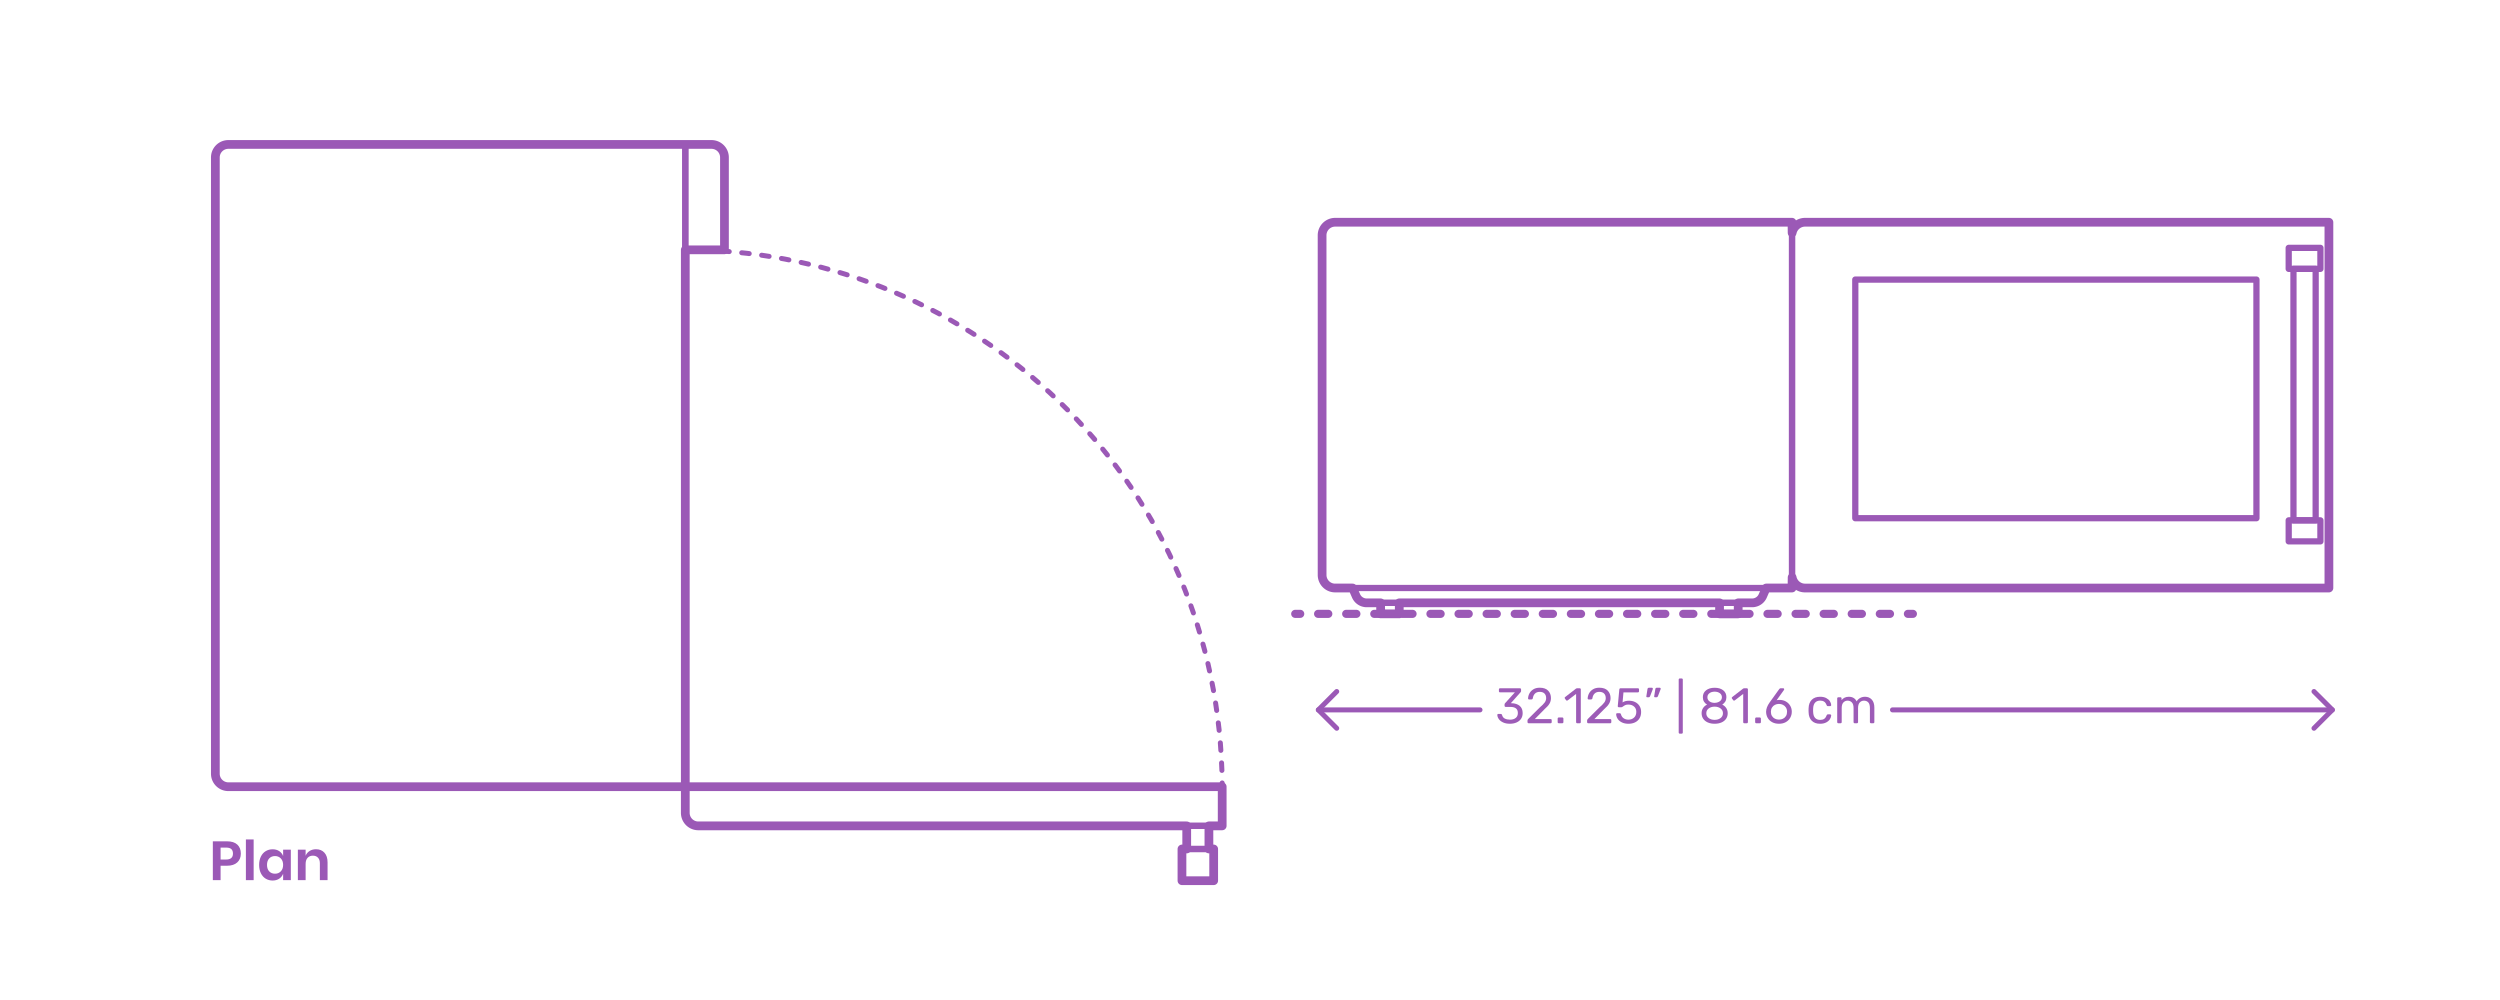 <?xml version="1.0" encoding="utf-8"?>
<!-- Generator: Adobe Illustrator 24.0.1, SVG Export Plug-In . SVG Version: 6.00 Build 0)  -->
<!DOCTYPE svg PUBLIC "-//W3C//DTD SVG 1.1//EN" "http://www.w3.org/Graphics/SVG/1.1/DTD/svg11.dtd">
<svg version="1.1" xmlns:x="http://ns.adobe.com/Extensibility/1.0/" xmlns:i="http://ns.adobe.com/AdobeIllustrator/10.0/" xmlns:graph="http://ns.adobe.com/Graphs/1.0/"
	 xmlns="http://www.w3.org/2000/svg" xmlns:xlink="http://www.w3.org/1999/xlink" x="0px" y="0px" viewBox="0 0 1000 400"
	 enable-background="new 0 0 1000 400" xml:space="preserve">
<g id="FILL-BACKGROUND">
	<rect x="0" fill="#FFFFFF" width="1000" height="400"/>
</g>
<g id="N-DIMENSIONS">
	<g>
		<g id="POLYLINE_509_">
			
				<polyline fill="none" stroke="#9B59B6" stroke-width="2" stroke-linecap="round" stroke-linejoin="round" stroke-miterlimit="10" points="
				925.593,276.608 932.941,283.956 925.593,291.302 			"/>
		</g>
		<g id="POLYLINE_137_">
			
				<polyline fill="none" stroke="#9B59B6" stroke-width="2" stroke-linecap="round" stroke-linejoin="round" stroke-miterlimit="10" points="
				534.683,276.608 527.335,283.956 534.683,291.302 			"/>
		</g>
		<g id="MTEXT_7_" opacity="0.98">
			<g>
				<g>
					<g>
						<path fill="#9B59B6" d="M601.283,288.994c-0.76-0.34-1.337-0.783-1.73-1.33c-0.394-0.546-0.604-1.113-0.63-1.7
							c0-0.12,0.04-0.217,0.12-0.29s0.18-0.11,0.3-0.11h0.9c0.146,0,0.267,0.03,0.36,0.09s0.167,0.177,0.22,0.35
							c0.173,0.68,0.55,1.16,1.13,1.44c0.58,0.28,1.263,0.42,2.05,0.42c0.96,0,1.723-0.23,2.29-0.69
							c0.566-0.46,0.85-1.117,0.85-1.97c0-1.626-0.994-2.44-2.98-2.44h-1.88c-0.134,0-0.244-0.043-0.33-0.13
							c-0.087-0.086-0.13-0.197-0.13-0.33v-0.52c0-0.2,0.073-0.373,0.22-0.52l3.9-4.32h-5.92c-0.133,0-0.243-0.04-0.33-0.12
							s-0.13-0.187-0.13-0.32v-0.72c0-0.146,0.043-0.263,0.13-0.35c0.087-0.086,0.197-0.13,0.33-0.13h7.92
							c0.146,0,0.263,0.043,0.35,0.13c0.086,0.087,0.13,0.204,0.13,0.35v0.66c0,0.147-0.067,0.3-0.2,0.46l-3.9,4.38h0.32
							c1.36,0.04,2.437,0.394,3.23,1.06c0.793,0.667,1.19,1.64,1.19,2.92c0,0.88-0.217,1.637-0.65,2.27
							c-0.434,0.633-1.037,1.12-1.81,1.46c-0.773,0.34-1.647,0.51-2.62,0.51C602.942,289.504,602.042,289.333,601.283,288.994z"/>
						<path fill="#9B59B6" d="M611.132,289.174c-0.087-0.087-0.13-0.197-0.13-0.33v-0.6c0-0.307,0.167-0.6,0.5-0.88l4.36-4.34
							c0.987-0.84,1.667-1.527,2.04-2.06c0.373-0.533,0.56-1.1,0.56-1.7c0-0.787-0.22-1.403-0.66-1.85
							c-0.44-0.446-1.08-0.67-1.92-0.67c-0.8,0-1.433,0.233-1.9,0.7s-0.753,1.093-0.86,1.88c-0.027,0.147-0.094,0.26-0.2,0.34
							c-0.107,0.08-0.213,0.12-0.32,0.12h-0.96c-0.12,0-0.22-0.04-0.3-0.12c-0.08-0.08-0.12-0.173-0.12-0.28
							c0.026-0.707,0.216-1.39,0.57-2.05c0.353-0.66,0.876-1.2,1.57-1.62s1.533-0.63,2.52-0.63c1.493,0,2.617,0.39,3.37,1.17
							c0.753,0.78,1.13,1.77,1.13,2.97c0,0.84-0.203,1.597-0.61,2.27c-0.407,0.673-1.043,1.383-1.91,2.13l-3.94,4h6.3
							c0.146,0,0.26,0.04,0.34,0.12s0.12,0.193,0.12,0.34v0.76c0,0.133-0.043,0.243-0.13,0.33c-0.086,0.087-0.197,0.13-0.33,0.13
							h-8.76C611.329,289.304,611.219,289.261,611.132,289.174z"/>
						<path fill="#9B59B6" d="M623.192,289.174c-0.087-0.087-0.13-0.197-0.13-0.33v-1.38c0-0.133,0.043-0.247,0.13-0.34
							c0.086-0.093,0.196-0.14,0.33-0.14h1.38c0.133,0,0.243,0.047,0.33,0.14c0.087,0.094,0.13,0.207,0.13,0.34v1.38
							c0,0.133-0.043,0.243-0.13,0.33c-0.086,0.087-0.197,0.13-0.33,0.13h-1.38C623.389,289.304,623.279,289.261,623.192,289.174z"
							/>
						<path fill="#9B59B6" d="M630.562,289.174c-0.08-0.087-0.12-0.197-0.12-0.33v-11.28l-3.359,2.58
							c-0.094,0.08-0.194,0.12-0.3,0.12c-0.12,0-0.233-0.066-0.34-0.2l-0.48-0.62c-0.067-0.093-0.1-0.187-0.1-0.28
							c0-0.146,0.066-0.267,0.2-0.36l4.339-3.36c0.146-0.093,0.32-0.14,0.52-0.14h0.94c0.133,0,0.243,0.043,0.33,0.13
							c0.086,0.087,0.13,0.197,0.13,0.33v13.08c0,0.133-0.043,0.243-0.13,0.33c-0.087,0.087-0.197,0.13-0.33,0.13h-0.98
							C630.749,289.304,630.642,289.261,630.562,289.174z"/>
						<path fill="#9B59B6" d="M634.972,289.174c-0.087-0.087-0.13-0.197-0.13-0.33v-0.6c0-0.307,0.167-0.6,0.5-0.88l4.36-4.34
							c0.987-0.84,1.667-1.527,2.04-2.06c0.373-0.533,0.56-1.1,0.56-1.7c0-0.787-0.22-1.403-0.66-1.85
							c-0.44-0.446-1.08-0.67-1.92-0.67c-0.8,0-1.433,0.233-1.9,0.7s-0.753,1.093-0.86,1.88c-0.027,0.147-0.094,0.26-0.2,0.34
							c-0.107,0.08-0.213,0.12-0.32,0.12h-0.96c-0.12,0-0.22-0.04-0.3-0.12c-0.08-0.08-0.12-0.173-0.12-0.28
							c0.026-0.707,0.216-1.39,0.57-2.05c0.353-0.66,0.876-1.2,1.57-1.62s1.533-0.63,2.52-0.63c1.493,0,2.617,0.39,3.37,1.17
							c0.753,0.78,1.13,1.77,1.13,2.97c0,0.84-0.203,1.597-0.61,2.27c-0.407,0.673-1.043,1.383-1.91,2.13l-3.94,4h6.3
							c0.146,0,0.26,0.04,0.34,0.12s0.12,0.193,0.12,0.34v0.76c0,0.133-0.043,0.243-0.13,0.33c-0.086,0.087-0.197,0.13-0.33,0.13
							h-8.76C635.168,289.304,635.059,289.261,634.972,289.174z"/>
						<path fill="#9B59B6" d="M648.762,288.964c-0.734-0.36-1.293-0.83-1.68-1.41s-0.593-1.203-0.62-1.87v-0.04
							c0-0.106,0.04-0.193,0.12-0.26c0.08-0.066,0.173-0.1,0.28-0.1h0.98c0.28,0,0.46,0.147,0.54,0.44
							c0.2,0.72,0.57,1.257,1.11,1.61c0.54,0.354,1.163,0.53,1.87,0.53c0.907,0,1.66-0.277,2.26-0.83s0.9-1.316,0.9-2.29
							c0-0.893-0.3-1.603-0.9-2.13s-1.354-0.79-2.26-0.79c-0.48,0-0.867,0.06-1.16,0.18c-0.293,0.12-0.594,0.293-0.9,0.52
							c-0.173,0.133-0.316,0.23-0.43,0.29c-0.113,0.06-0.237,0.09-0.37,0.09h-0.96c-0.12,0-0.227-0.043-0.32-0.13
							c-0.094-0.087-0.134-0.19-0.12-0.31l0.62-6.66c0.04-0.333,0.207-0.5,0.5-0.5h6.92c0.146,0,0.26,0.04,0.34,0.12
							s0.12,0.193,0.12,0.34v0.74c0,0.133-0.043,0.24-0.13,0.32c-0.087,0.08-0.197,0.12-0.33,0.12h-5.76l-0.36,4.02
							c0.64-0.453,1.5-0.68,2.58-0.68c0.893,0,1.707,0.177,2.44,0.53c0.733,0.354,1.316,0.87,1.75,1.55
							c0.433,0.68,0.65,1.487,0.65,2.42c0,0.987-0.217,1.837-0.65,2.55c-0.434,0.714-1.033,1.253-1.8,1.62
							c-0.767,0.367-1.644,0.55-2.63,0.55C650.362,289.504,649.495,289.324,648.762,288.964z"/>
						<path fill="#9B59B6" d="M658.592,278.784c-0.06-0.08-0.077-0.18-0.05-0.3l0.44-2.8c0.053-0.386,0.24-0.58,0.56-0.58h1.28
							c0.093,0,0.17,0.034,0.23,0.1c0.06,0.067,0.09,0.147,0.09,0.24c0,0.133-0.02,0.24-0.06,0.32l-1.04,2.7
							c-0.067,0.146-0.14,0.257-0.22,0.33s-0.2,0.11-0.36,0.11h-0.62C658.735,278.904,658.652,278.864,658.592,278.784z
							 M661.732,278.784c-0.06-0.08-0.077-0.18-0.05-0.3l0.44-2.8c0.053-0.386,0.24-0.58,0.56-0.58h1.28
							c0.093,0,0.17,0.034,0.23,0.1c0.06,0.067,0.09,0.147,0.09,0.24c0,0.133-0.02,0.24-0.06,0.32l-1.04,2.7
							c-0.067,0.146-0.14,0.257-0.22,0.33s-0.2,0.11-0.36,0.11h-0.62C661.875,278.904,661.792,278.864,661.732,278.784z"/>
						<path fill="#9B59B6" d="M671.602,293.333c-0.08-0.086-0.12-0.197-0.12-0.33v-21.16c0-0.133,0.04-0.243,0.12-0.33
							c0.08-0.086,0.187-0.13,0.32-0.13h0.74c0.133,0,0.243,0.043,0.33,0.13c0.087,0.087,0.13,0.197,0.13,0.33v21.16
							c0,0.133-0.043,0.243-0.13,0.33c-0.086,0.087-0.197,0.13-0.33,0.13h-0.74C671.788,293.464,671.682,293.42,671.602,293.333z"/>
						<path fill="#9B59B6" d="M683.15,288.994c-0.793-0.34-1.41-0.83-1.85-1.47c-0.44-0.64-0.66-1.387-0.66-2.24
							c0-0.787,0.196-1.477,0.59-2.07c0.393-0.593,0.923-1.05,1.59-1.37c-0.533-0.307-0.947-0.71-1.24-1.21
							c-0.293-0.5-0.44-1.09-0.44-1.77c0-1.16,0.433-2.077,1.3-2.75s2.007-1.01,3.42-1.01s2.55,0.333,3.41,1
							c0.86,0.667,1.29,1.587,1.29,2.76c0,0.667-0.147,1.25-0.44,1.75c-0.293,0.5-0.7,0.91-1.22,1.23
							c0.667,0.32,1.197,0.777,1.59,1.37c0.393,0.593,0.59,1.29,0.59,2.09c0,0.854-0.22,1.597-0.66,2.23s-1.057,1.12-1.85,1.46
							s-1.697,0.51-2.71,0.51S683.943,289.333,683.15,288.994z M688.23,287.224c0.633-0.48,0.95-1.12,0.95-1.92
							s-0.317-1.44-0.95-1.92s-1.423-0.72-2.37-0.72c-0.96,0-1.757,0.24-2.39,0.72c-0.634,0.48-0.95,1.12-0.95,1.92
							s0.316,1.44,0.95,1.92c0.633,0.48,1.43,0.72,2.39,0.72C686.807,287.944,687.597,287.704,688.23,287.224z M687.92,280.504
							c0.56-0.4,0.84-0.933,0.84-1.6c0-0.68-0.277-1.223-0.83-1.63c-0.554-0.407-1.244-0.61-2.07-0.61
							c-0.84,0-1.533,0.204-2.08,0.61s-0.82,0.95-0.82,1.63c0,0.68,0.273,1.223,0.82,1.63s1.24,0.61,2.08,0.61
							C686.673,281.117,687.36,280.904,687.92,280.504z"/>
						<path fill="#9B59B6" d="M697.4,289.174c-0.08-0.087-0.12-0.197-0.12-0.33v-11.28l-3.36,2.58c-0.094,0.08-0.194,0.12-0.3,0.12
							c-0.12,0-0.233-0.066-0.34-0.2l-0.48-0.62c-0.067-0.093-0.1-0.187-0.1-0.28c0-0.146,0.066-0.267,0.2-0.36l4.34-3.36
							c0.146-0.093,0.32-0.14,0.52-0.14h0.94c0.133,0,0.243,0.043,0.33,0.13c0.086,0.087,0.13,0.197,0.13,0.33v13.08
							c0,0.133-0.043,0.243-0.13,0.33c-0.087,0.087-0.197,0.13-0.33,0.13h-0.98C697.587,289.304,697.48,289.261,697.4,289.174z"/>
						<path fill="#9B59B6" d="M702.19,289.174c-0.087-0.087-0.13-0.197-0.13-0.33v-1.38c0-0.133,0.043-0.247,0.13-0.34
							c0.086-0.093,0.196-0.14,0.33-0.14h1.38c0.133,0,0.243,0.047,0.33,0.14c0.087,0.094,0.13,0.207,0.13,0.34v1.38
							c0,0.133-0.043,0.243-0.13,0.33c-0.086,0.087-0.197,0.13-0.33,0.13h-1.38C702.386,289.304,702.276,289.261,702.19,289.174z"/>
						<path fill="#9B59B6" d="M708.83,288.854c-0.78-0.433-1.374-1.017-1.78-1.75c-0.407-0.733-0.61-1.533-0.61-2.4
							c0-1.146,0.46-2.373,1.38-3.68l3.82-5.32c0.013-0.013,0.05-0.06,0.11-0.14c0.06-0.08,0.137-0.143,0.23-0.19
							c0.093-0.046,0.2-0.07,0.32-0.07h0.98c0.12,0,0.217,0.043,0.29,0.13c0.073,0.087,0.11,0.19,0.11,0.31
							c0,0.067-0.034,0.153-0.1,0.26l-2.92,4.08c0.346-0.08,0.733-0.12,1.16-0.12c0.973,0,1.83,0.217,2.57,0.65
							c0.74,0.434,1.313,1.007,1.72,1.72c0.407,0.714,0.61,1.497,0.61,2.35c0,0.854-0.203,1.65-0.61,2.39
							c-0.407,0.74-0.997,1.33-1.77,1.77s-1.687,0.66-2.74,0.66C710.533,289.504,709.61,289.287,708.83,288.854z M713.2,287.484
							c0.493-0.24,0.886-0.597,1.18-1.07c0.293-0.473,0.44-1.043,0.44-1.71c0-0.653-0.15-1.216-0.45-1.69
							c-0.3-0.473-0.697-0.833-1.19-1.08c-0.494-0.247-1.027-0.37-1.6-0.37c-0.574,0-1.107,0.124-1.6,0.37
							c-0.494,0.247-0.887,0.607-1.18,1.08c-0.293,0.474-0.44,1.037-0.44,1.69c0,0.667,0.146,1.237,0.44,1.71
							c0.293,0.474,0.687,0.83,1.18,1.07c0.493,0.24,1.026,0.36,1.6,0.36C712.167,287.844,712.707,287.724,713.2,287.484z"/>
						<path fill="#9B59B6" d="M724.699,288.294c-0.8-0.807-1.22-1.937-1.26-3.39l-0.02-0.8l0.02-0.8
							c0.04-1.453,0.46-2.583,1.26-3.39c0.8-0.807,1.913-1.21,3.34-1.21c0.96,0,1.77,0.17,2.43,0.51
							c0.66,0.34,1.153,0.763,1.48,1.27s0.503,1.013,0.53,1.52c0.013,0.12-0.03,0.227-0.13,0.32c-0.1,0.093-0.21,0.14-0.33,0.14
							h-0.88c-0.133,0-0.233-0.03-0.3-0.09c-0.067-0.06-0.133-0.17-0.2-0.33c-0.24-0.653-0.57-1.117-0.99-1.39s-0.95-0.41-1.59-0.41
							c-0.84,0-1.506,0.26-2,0.78c-0.494,0.52-0.76,1.313-0.8,2.38l-0.02,0.7l0.02,0.7c0.04,1.067,0.307,1.86,0.8,2.38
							c0.493,0.52,1.159,0.78,2,0.78c0.653,0,1.187-0.137,1.6-0.41c0.414-0.273,0.74-0.736,0.98-1.39
							c0.067-0.16,0.133-0.27,0.2-0.33c0.066-0.06,0.167-0.09,0.3-0.09h0.88c0.12,0,0.23,0.047,0.33,0.14
							c0.1,0.093,0.143,0.2,0.13,0.32c-0.027,0.494-0.204,0.994-0.53,1.5c-0.327,0.507-0.82,0.934-1.48,1.28
							c-0.66,0.346-1.47,0.52-2.43,0.52C726.612,289.504,725.5,289.101,724.699,288.294z"/>
						<path fill="#9B59B6" d="M735.009,289.174c-0.087-0.087-0.13-0.197-0.13-0.33v-9.48c0-0.133,0.043-0.243,0.13-0.33
							c0.087-0.086,0.197-0.13,0.33-0.13h0.84c0.133,0,0.24,0.043,0.32,0.13c0.08,0.087,0.12,0.197,0.12,0.33v0.68
							c0.72-0.894,1.693-1.34,2.92-1.34c1.466,0,2.506,0.614,3.12,1.84c0.32-0.56,0.777-1.007,1.37-1.34
							c0.593-0.333,1.257-0.5,1.99-0.5c1.093,0,1.986,0.374,2.68,1.12c0.693,0.747,1.04,1.827,1.04,3.24v5.78
							c0,0.133-0.043,0.243-0.13,0.33c-0.087,0.087-0.197,0.13-0.33,0.13h-0.86c-0.133,0-0.244-0.043-0.33-0.13
							c-0.087-0.087-0.13-0.197-0.13-0.33v-5.6c0-1.066-0.22-1.83-0.66-2.29s-1.02-0.69-1.74-0.69c-0.64,0-1.19,0.237-1.65,0.71
							c-0.46,0.474-0.69,1.23-0.69,2.27v5.6c0,0.133-0.043,0.243-0.13,0.33c-0.087,0.087-0.197,0.13-0.33,0.13h-0.88
							c-0.133,0-0.244-0.043-0.33-0.13c-0.087-0.087-0.13-0.197-0.13-0.33v-5.6c0-1.053-0.23-1.813-0.69-2.28s-1.03-0.7-1.71-0.7
							c-0.64,0-1.19,0.233-1.65,0.7c-0.46,0.467-0.69,1.22-0.69,2.26v5.62c0,0.133-0.043,0.243-0.13,0.33
							c-0.087,0.087-0.197,0.13-0.33,0.13h-0.88C735.206,289.304,735.096,289.261,735.009,289.174z"/>
					</g>
				</g>
			</g>
		</g>
		<g id="POLYLINE_134_">
			
				<line fill="none" stroke="#9B59B6" stroke-width="2" stroke-linecap="round" stroke-linejoin="round" stroke-miterlimit="10" x1="932.941" y1="283.956" x2="757" y2="283.956"/>
		</g>
		<g id="POLYLINE_25_">
			
				<line fill="none" stroke="#9B59B6" stroke-width="2" stroke-linecap="round" stroke-linejoin="round" stroke-miterlimit="10" x1="592" y1="283.956" x2="527.335" y2="283.956"/>
		</g>
	</g>
</g>
<g id="N-TEXT">
	<g id="MTEXT_121_">
		<g>
			<g>
				<path fill="#9B59B6" d="M88.236,346.294v5.764h-3.102v-15.532h5.654c1.833,0,3.215,0.44,4.147,1.32
					c0.931,0.88,1.397,2.076,1.397,3.586c0,1.481-0.48,2.662-1.441,3.542c-0.961,0.88-2.329,1.32-4.103,1.32H88.236z
					 M93.186,341.432c0-0.777-0.213-1.371-0.638-1.782c-0.425-0.41-1.122-0.616-2.09-0.616h-2.222v4.774h2.222
					C92.276,343.808,93.186,343.016,93.186,341.432z"/>
				<path fill="#9B59B6" d="M101.458,335.778v16.28h-3.102v-16.28H101.458z"/>
				<path fill="#9B59B6" d="M111.688,340.442c0.733,0.484,1.254,1.137,1.562,1.958v-2.53h3.08v12.188h-3.08v-2.552
					c-0.308,0.821-0.829,1.478-1.562,1.969c-0.733,0.492-1.613,0.737-2.64,0.737c-1.027,0-1.951-0.249-2.772-0.748
					c-0.822-0.498-1.463-1.221-1.925-2.167c-0.462-0.946-0.693-2.057-0.693-3.333c0-1.276,0.231-2.387,0.693-3.333
					c0.462-0.946,1.104-1.668,1.925-2.167c0.821-0.498,1.745-0.748,2.772-0.748C110.074,339.716,110.954,339.958,111.688,340.442z
					 M107.684,343.368c-0.586,0.631-0.88,1.496-0.88,2.596c0,1.1,0.293,1.962,0.88,2.585s1.364,0.935,2.332,0.935
					c0.938,0,1.712-0.319,2.321-0.957c0.608-0.638,0.913-1.493,0.913-2.563c0-1.085-0.304-1.947-0.913-2.585
					c-0.609-0.638-1.383-0.957-2.321-0.957C109.048,342.422,108.27,342.738,107.684,343.368z"/>
				<path fill="#9B59B6" d="M129.772,341.08c0.836,0.924,1.254,2.222,1.254,3.894v7.084h-3.08v-6.732c0-0.968-0.25-1.72-0.748-2.255
					c-0.499-0.536-1.181-0.803-2.046-0.803c-0.88,0-1.584,0.286-2.112,0.858c-0.528,0.572-0.792,1.394-0.792,2.464v6.468h-3.102
					V339.87h3.102v2.442c0.323-0.821,0.854-1.463,1.595-1.925c0.74-0.462,1.595-0.693,2.563-0.693
					C127.814,339.694,128.936,340.156,129.772,341.08z"/>
			</g>
		</g>
	</g>
</g>
<g id="AG-DIAGRAM">
	<g id="POLYLINE_171_">
		<g>
			<g>
				
					<line fill="none" stroke="#9B59B6" stroke-width="3.25" stroke-linecap="round" stroke-linejoin="round" x1="518.088" y1="245.542" x2="520.088" y2="245.542"/>
				
					<line fill="none" stroke="#9B59B6" stroke-width="3.25" stroke-linecap="round" stroke-linejoin="round" stroke-dasharray="4.085,7.149" x1="527.237" y1="245.542" x2="759.585" y2="245.542"/>
				
					<line fill="none" stroke="#9B59B6" stroke-width="3.25" stroke-linecap="round" stroke-linejoin="round" x1="763.16" y1="245.542" x2="765.16" y2="245.542"/>
			</g>
		</g>
	</g>
</g>
<g id="AG-DETAILS-DIAGRAM">
	<g id="POLYLINE_173_">
		<g>
			<g>
				<path fill="none" stroke="#9B59B6" stroke-width="2" stroke-linecap="round" stroke-linejoin="round" d="M488.875,314.681
					c-0.002-0.5-0.005-1-0.01-1.5"/>
				
					<path fill="none" stroke="#9B59B6" stroke-width="2" stroke-linecap="round" stroke-linejoin="round" stroke-dasharray="3.012,5.019" d="
					M488.761,308.162c-3.773-117.845-99.698-206.287-210.632-208.205"/>
				<path fill="none" stroke="#9B59B6" stroke-width="2" stroke-linecap="round" stroke-linejoin="round" d="M275.618,99.928
					c-0.5-0.003-1-0.004-1.5-0.003"/>
			</g>
		</g>
	</g>
</g>
<g id="AG-DETAILS">
</g>
<g id="AG-FIXTURE">
	<g id="POLYLINE_160_">
		
			<polyline fill="none" stroke="#9B59B6" stroke-width="2.5" stroke-linecap="round" stroke-linejoin="round" stroke-miterlimit="10" points="
			931.572,235.203 722.011,235.203 721.922,235.202 721.832,235.2 721.742,235.196 721.653,235.19 721.563,235.183 721.474,235.175 
			721.385,235.165 721.296,235.153 721.207,235.14 721.119,235.126 721.031,235.109 720.943,235.092 720.855,235.072 
			720.768,235.052 720.681,235.03 720.594,235.006 720.508,234.981 720.423,234.954 720.338,234.926 720.253,234.896 
			720.169,234.865 720.085,234.833 720.002,234.799 719.92,234.763 719.838,234.726 719.757,234.688 719.676,234.649 
			719.597,234.608 719.518,234.565 719.439,234.521 719.362,234.476 719.285,234.43 719.209,234.382 719.134,234.333 
			719.06,234.283 718.986,234.231 718.914,234.179 718.842,234.124 718.772,234.069 718.702,234.013 718.633,233.955 
			718.566,233.896 718.499,233.836 718.433,233.775 718.369,233.712 718.306,233.649 718.243,233.585 718.182,233.519 
			718.122,233.452 718.063,233.385 718.005,233.316 717.949,233.246 717.894,233.176 717.839,233.104 717.787,233.032 
			717.735,232.958 717.685,232.884 717.636,232.809 717.588,232.733 717.542,232.656 717.497,232.579 717.453,232.501 
			717.41,232.421 717.369,232.342 717.33,232.261 717.292,232.18 717.255,232.098 717.219,232.016 717.185,231.933 717.153,231.849 
			717.122,231.765 717.092,231.68 717.064,231.595 717.037,231.51 717.012,231.424 716.988,231.337 716.966,231.25 716.946,231.163 
			716.926,231.075 716.909,230.987 716.893,230.899 716.878,230.811 716.865,230.722 716.853,230.633 716.843,230.544 
			716.835,230.455 716.828,230.365 716.822,230.276 716.818,230.186 716.816,230.096 716.815,230.007 716.815,94.089 
			716.816,93.999 716.818,93.91 716.822,93.82 716.828,93.731 716.835,93.641 716.843,93.552 716.853,93.463 716.865,93.374 
			716.878,93.285 716.893,93.197 716.909,93.108 716.926,93.02 716.946,92.933 716.966,92.846 716.988,92.759 717.012,92.672 
			717.037,92.586 717.064,92.501 717.092,92.415 717.122,92.331 717.153,92.247 717.185,92.163 717.219,92.08 717.255,91.998 
			717.292,91.916 717.33,91.835 717.369,91.754 717.41,91.674 717.453,91.595 717.497,91.517 717.542,91.439 717.588,91.363 
			717.636,91.287 717.685,91.212 717.735,91.137 717.787,91.064 717.839,90.992 717.894,90.92 717.949,90.849 718.005,90.78 
			718.063,90.711 718.122,90.644 718.182,90.577 718.243,90.511 718.306,90.447 718.369,90.383 718.433,90.321 718.499,90.26 
			718.566,90.2 718.633,90.141 718.702,90.083 718.772,90.027 718.842,89.971 718.914,89.917 718.986,89.864 719.06,89.813 
			719.134,89.763 719.209,89.714 719.285,89.666 719.362,89.619 719.439,89.574 719.518,89.531 719.597,89.488 719.676,89.447 
			719.757,89.408 719.838,89.369 719.92,89.333 720.002,89.297 720.085,89.263 720.169,89.231 720.253,89.2 720.338,89.17 
			720.423,89.142 720.508,89.115 720.594,89.09 720.681,89.066 720.768,89.044 720.855,89.023 720.943,89.004 721.031,88.986 
			721.119,88.97 721.207,88.956 721.296,88.943 721.385,88.931 721.474,88.921 721.563,88.912 721.653,88.905 721.742,88.9 
			721.832,88.896 721.922,88.894 722.011,88.893 931.572,88.893 		"/>
	</g>
	<g id="POLYLINE_161_">
		
			<rect x="917.385" y="107.55" fill="none" stroke="#9B59B6" stroke-width="2.5" stroke-linecap="round" stroke-linejoin="round" stroke-miterlimit="10" width="8.879" height="100.592"/>
	</g>
	<g id="POLYLINE_162_">
		
			<rect x="915.482" y="208.142" fill="none" stroke="#9B59B6" stroke-width="2.5" stroke-linecap="round" stroke-linejoin="round" stroke-miterlimit="10" width="12.684" height="8.403"/>
	</g>
	<g id="POLYLINE_163_">
		
			<rect x="915.482" y="99.147" fill="none" stroke="#9B59B6" stroke-width="2.5" stroke-linecap="round" stroke-linejoin="round" stroke-miterlimit="10" width="12.684" height="8.403"/>
	</g>
	<g id="POLYLINE_164_">
		
			<rect x="742.115" y="111.831" fill="none" stroke="#9B59B6" stroke-width="2.5" stroke-linecap="round" stroke-linejoin="round" stroke-miterlimit="10" width="160.463" height="95.456"/>
	</g>
	<g id="POLYLINE_165_">
		
			<line fill="none" stroke="#9B59B6" stroke-width="2.5" stroke-linecap="round" stroke-linejoin="round" stroke-miterlimit="10" x1="931.572" y1="235.203" x2="931.572" y2="88.893"/>
	</g>
	<g id="POLYLINE_166_">
		
			<polyline fill="none" stroke="#9B59B6" stroke-width="2.5" stroke-linecap="round" stroke-linejoin="round" stroke-miterlimit="10" points="
			716.815,235.203 534.033,235.203 533.975,235.202 533.918,235.201 533.859,235.2 533.801,235.198 533.743,235.195 
			533.684,235.191 533.625,235.187 533.566,235.182 533.507,235.176 533.447,235.17 533.388,235.163 533.328,235.155 
			533.268,235.146 533.208,235.137 533.148,235.127 533.087,235.116 533.027,235.104 532.967,235.092 532.906,235.079 
			532.846,235.065 532.785,235.051 532.724,235.035 532.664,235.019 532.603,235.002 532.543,234.984 532.482,234.966 
			532.422,234.947 532.361,234.926 532.301,234.906 532.24,234.884 532.18,234.861 532.12,234.838 532.06,234.814 532.001,234.789 
			531.941,234.763 531.882,234.737 531.823,234.709 531.764,234.681 531.705,234.652 531.646,234.622 531.588,234.592 
			531.53,234.56 531.473,234.528 531.415,234.495 531.358,234.462 531.302,234.427 531.245,234.392 531.19,234.356 531.134,234.319 
			531.079,234.281 531.024,234.243 530.97,234.204 530.916,234.164 530.863,234.124 530.81,234.083 530.758,234.041 
			530.706,233.998 530.655,233.955 530.604,233.911 530.554,233.866 530.504,233.821 530.455,233.775 530.407,233.728 
			530.359,233.681 530.312,233.633 530.265,233.585 530.219,233.535 530.174,233.486 530.129,233.436 530.085,233.385 
			530.042,233.334 529.999,233.282 529.957,233.229 529.916,233.177 529.875,233.123 529.836,233.07 529.797,233.015 
			529.758,232.961 529.721,232.906 529.684,232.85 529.648,232.794 529.613,232.738 529.578,232.681 529.544,232.624 
			529.511,232.567 529.479,232.509 529.448,232.451 529.417,232.393 529.388,232.335 529.359,232.276 529.33,232.217 
			529.303,232.158 529.277,232.099 529.251,232.039 529.226,231.979 529.202,231.919 529.178,231.859 529.156,231.799 
			529.134,231.739 529.113,231.679 529.093,231.618 529.074,231.558 529.055,231.497 529.037,231.436 529.021,231.376 
			529.004,231.315 528.989,231.255 528.974,231.194 528.961,231.134 528.947,231.073 528.935,231.013 528.924,230.952 
			528.913,230.892 528.903,230.832 528.893,230.772 528.885,230.712 528.877,230.652 528.87,230.592 528.864,230.533 
			528.858,230.474 528.853,230.415 528.849,230.356 528.845,230.297 528.842,230.238 528.84,230.18 528.838,230.122 
			528.837,230.064 528.837,230.007 528.837,94.089 528.837,94.032 528.838,93.974 528.84,93.916 528.842,93.857 528.845,93.799 
			528.849,93.74 528.853,93.681 528.858,93.622 528.864,93.563 528.87,93.503 528.877,93.444 528.885,93.384 528.893,93.324 
			528.903,93.264 528.913,93.204 528.924,93.144 528.935,93.083 528.947,93.023 528.961,92.962 528.974,92.902 528.989,92.841 
			529.004,92.781 529.021,92.72 529.037,92.659 529.055,92.599 529.074,92.538 529.093,92.478 529.113,92.417 529.134,92.357 
			529.156,92.297 529.178,92.236 529.202,92.176 529.226,92.117 529.251,92.057 529.277,91.997 529.303,91.938 529.33,91.879 
			529.359,91.82 529.388,91.761 529.417,91.703 529.448,91.644 529.479,91.586 529.511,91.529 529.544,91.472 529.578,91.415 
			529.613,91.358 529.648,91.302 529.684,91.246 529.721,91.19 529.758,91.135 529.797,91.081 529.836,91.026 529.875,90.973 
			529.916,90.919 529.957,90.866 529.999,90.814 530.042,90.762 530.085,90.711 530.129,90.66 530.174,90.61 530.219,90.56 
			530.265,90.511 530.312,90.463 530.359,90.415 530.407,90.368 530.455,90.321 530.504,90.275 530.554,90.23 530.604,90.185 
			530.655,90.141 530.706,90.098 530.758,90.055 530.81,90.013 530.863,89.972 530.916,89.932 530.97,89.892 531.024,89.853 
			531.079,89.814 531.134,89.777 531.19,89.74 531.245,89.704 531.302,89.669 531.358,89.634 531.415,89.601 531.473,89.568 
			531.53,89.535 531.588,89.504 531.646,89.474 531.705,89.444 531.764,89.415 531.823,89.387 531.882,89.359 531.941,89.333 
			532.001,89.307 532.06,89.282 532.12,89.258 532.18,89.235 532.24,89.212 532.301,89.19 532.361,89.169 532.422,89.149 
			532.482,89.13 532.543,89.111 532.603,89.094 532.664,89.077 532.724,89.061 532.785,89.045 532.846,89.031 532.906,89.017 
			532.967,89.004 533.027,88.991 533.087,88.98 533.148,88.969 533.208,88.959 533.268,88.95 533.328,88.941 533.388,88.933 
			533.447,88.926 533.507,88.92 533.566,88.914 533.625,88.909 533.684,88.905 533.743,88.901 533.801,88.898 533.859,88.896 
			533.918,88.894 533.975,88.893 534.033,88.893 716.815,88.893 		"/>
	</g>
	<g id="POLYLINE_167_">
		
			<path fill="none" stroke="#9B59B6" stroke-width="2.5" stroke-linecap="round" stroke-linejoin="round" stroke-miterlimit="10" d="
			M541.049,235.203l1.381,3.161l0.032,0.072l0.034,0.072l0.035,0.072l0.037,0.072c0.019,0.036,0.038,0.071,0.038,0.071
			c0.02,0.036,0.039,0.071,0.039,0.071c0.02,0.035,0.041,0.071,0.041,0.071c0.021,0.035,0.042,0.07,0.042,0.07
			c0.022,0.035,0.044,0.07,0.044,0.07c0.022,0.035,0.045,0.069,0.045,0.069c0.023,0.034,0.047,0.069,0.047,0.069
			c0.024,0.034,0.048,0.068,0.048,0.068c0.024,0.034,0.049,0.067,0.049,0.067c0.025,0.033,0.051,0.067,0.051,0.067
			c0.026,0.033,0.052,0.066,0.052,0.066c0.026,0.033,0.053,0.065,0.053,0.065c0.027,0.032,0.055,0.064,0.055,0.064
			c0.028,0.032,0.056,0.064,0.056,0.064c0.029,0.031,0.057,0.063,0.057,0.063c0.029,0.031,0.059,0.062,0.059,0.062
			c0.03,0.03,0.06,0.061,0.06,0.061c0.03,0.03,0.061,0.06,0.061,0.06c0.031,0.029,0.062,0.059,0.062,0.059
			c0.032,0.029,0.063,0.058,0.063,0.058c0.032,0.028,0.065,0.057,0.065,0.057c0.033,0.028,0.066,0.055,0.066,0.055
			c0.033,0.027,0.067,0.054,0.067,0.054c0.034,0.027,0.068,0.053,0.068,0.053c0.034,0.026,0.069,0.052,0.069,0.052
			c0.035,0.025,0.07,0.05,0.07,0.05c0.035,0.025,0.071,0.049,0.071,0.049c0.036,0.024,0.072,0.048,0.072,0.048
			c0.036,0.023,0.073,0.047,0.073,0.047c0.037,0.023,0.073,0.045,0.073,0.045c0.037,0.022,0.074,0.044,0.074,0.044
			c0.037,0.021,0.075,0.042,0.075,0.042c0.038,0.021,0.076,0.041,0.076,0.041c0.038,0.02,0.076,0.039,0.076,0.039
			c0.038,0.019,0.077,0.038,0.077,0.038c0.039,0.018,0.078,0.037,0.078,0.037c0.039,0.018,0.078,0.035,0.078,0.035
			c0.039,0.017,0.079,0.034,0.079,0.034c0.04,0.016,0.079,0.032,0.079,0.032c0.04,0.015,0.08,0.031,0.08,0.031
			c0.04,0.015,0.08,0.029,0.08,0.029c0.04,0.014,0.08,0.027,0.08,0.027c0.04,0.013,0.081,0.026,0.081,0.026
			c0.04,0.012,0.081,0.024,0.081,0.024c0.041,0.012,0.081,0.023,0.081,0.023c0.041,0.011,0.081,0.021,0.081,0.021
			c0.041,0.01,0.081,0.02,0.081,0.02c0.041,0.009,0.081,0.018,0.081,0.018c0.041,0.009,0.082,0.017,0.082,0.017
			c0.041,0.008,0.081,0.015,0.081,0.015c0.041,0.007,0.081,0.014,0.081,0.014c0.041,0.006,0.081,0.012,0.081,0.012
			c0.041,0.006,0.081,0.011,0.081,0.011c0.041,0.005,0.081,0.009,0.081,0.009c0.041,0.004,0.081,0.008,0.081,0.008
			c0.04,0.003,0.081,0.006,0.081,0.006l0.08,0.005l0.08,0.003l0.08,0.002l0.079,0.001h9.307h144.883l0.079-0.001l0.08-0.002
			l0.08-0.003l0.08-0.005c0.04-0.003,0.081-0.006,0.081-0.006c0.04-0.004,0.081-0.008,0.081-0.008
			c0.041-0.004,0.081-0.009,0.081-0.009c0.041-0.005,0.081-0.011,0.081-0.011c0.041-0.006,0.081-0.012,0.081-0.012
			c0.041-0.007,0.081-0.014,0.081-0.014c0.041-0.007,0.082-0.015,0.082-0.015c0.041-0.008,0.081-0.017,0.081-0.017
			c0.041-0.009,0.081-0.018,0.081-0.018c0.041-0.01,0.081-0.02,0.081-0.02c0.041-0.01,0.081-0.021,0.081-0.021
			c0.041-0.011,0.081-0.023,0.081-0.023c0.04-0.012,0.081-0.024,0.081-0.024c0.04-0.013,0.081-0.026,0.081-0.026
			c0.04-0.014,0.08-0.027,0.08-0.027c0.04-0.014,0.08-0.029,0.08-0.029c0.04-0.015,0.08-0.031,0.08-0.031
			c0.04-0.016,0.079-0.032,0.079-0.032c0.039-0.017,0.079-0.034,0.079-0.034c0.039-0.017,0.078-0.035,0.078-0.035
			c0.039-0.018,0.078-0.037,0.078-0.037c0.039-0.019,0.077-0.038,0.077-0.038c0.038-0.02,0.076-0.039,0.076-0.039
			c0.038-0.02,0.076-0.041,0.076-0.041c0.038-0.021,0.075-0.042,0.075-0.042c0.037-0.022,0.074-0.044,0.074-0.044
			c0.037-0.022,0.073-0.045,0.073-0.045c0.036-0.023,0.073-0.047,0.073-0.047c0.036-0.024,0.072-0.048,0.072-0.048
			c0.036-0.024,0.071-0.049,0.071-0.049c0.035-0.025,0.07-0.05,0.07-0.05c0.035-0.026,0.069-0.052,0.069-0.052
			c0.034-0.026,0.068-0.053,0.068-0.053c0.034-0.027,0.067-0.054,0.067-0.054c0.033-0.028,0.066-0.055,0.066-0.055
			c0.032-0.028,0.065-0.057,0.065-0.057c0.032-0.029,0.063-0.058,0.063-0.058c0.031-0.029,0.062-0.059,0.062-0.059
			c0.031-0.03,0.061-0.06,0.061-0.06c0.03-0.03,0.06-0.061,0.06-0.061c0.029-0.031,0.059-0.062,0.059-0.062
			c0.029-0.031,0.057-0.063,0.057-0.063c0.028-0.032,0.056-0.064,0.056-0.064c0.027-0.032,0.055-0.064,0.055-0.064
			c0.027-0.032,0.053-0.065,0.053-0.065c0.026-0.033,0.052-0.066,0.052-0.066c0.026-0.033,0.051-0.067,0.051-0.067
			c0.025-0.034,0.049-0.067,0.049-0.067c0.024-0.034,0.048-0.068,0.048-0.068c0.023-0.034,0.047-0.069,0.047-0.069
			c0.023-0.035,0.045-0.069,0.045-0.069c0.022-0.035,0.044-0.07,0.044-0.07c0.021-0.035,0.042-0.07,0.042-0.07
			c0.021-0.035,0.041-0.071,0.041-0.071c0.02-0.035,0.039-0.071,0.039-0.071c0.019-0.036,0.038-0.071,0.038-0.071l0.037-0.072
			l0.035-0.072l0.034-0.072l0.032-0.072c0,0,1.381-3.161,1.381-3.161"/>
	</g>
	<g id="POLYLINE_168_">
		
			<rect x="687.825" y="241.139" fill="none" stroke="#9B59B6" stroke-width="2.5" stroke-linecap="round" stroke-linejoin="round" stroke-miterlimit="10" width="7.46" height="4.403"/>
	</g>
	<g id="POLYLINE_169_">
		
			<line fill="none" stroke="#9B59B6" stroke-width="2.5" stroke-linecap="round" stroke-linejoin="round" stroke-miterlimit="10" x1="716.815" y1="88.893" x2="716.815" y2="235.203"/>
	</g>
	<g id="POLYLINE_170_">
		
			<rect x="552.249" y="241.139" fill="none" stroke="#9B59B6" stroke-width="2.5" stroke-linecap="round" stroke-linejoin="round" stroke-miterlimit="10" width="7.46" height="4.403"/>
	</g>
	<g id="POLYLINE_174_">
		
			<polygon fill="none" stroke="#9B59B6" stroke-width="2.5" stroke-linecap="round" stroke-linejoin="round" stroke-miterlimit="10" points="
			289.783,99.925 274.118,99.925 274.118,57.777 284.587,57.777 284.645,57.778 284.703,57.779 284.761,57.78 284.819,57.783 
			284.877,57.786 284.936,57.789 284.995,57.793 285.054,57.798 285.113,57.804 285.173,57.811 285.233,57.818 285.292,57.826 
			285.352,57.834 285.412,57.843 285.473,57.853 285.533,57.864 285.593,57.876 285.654,57.888 285.714,57.901 285.775,57.915 
			285.835,57.93 285.896,57.945 285.956,57.961 286.017,57.978 286.078,57.996 286.138,58.014 286.199,58.034 286.259,58.054 
			286.319,58.075 286.38,58.096 286.44,58.119 286.5,58.142 286.56,58.166 286.62,58.191 286.679,58.217 286.738,58.244 
			286.798,58.271 286.857,58.299 286.915,58.328 286.974,58.358 287.032,58.388 287.09,58.42 287.148,58.452 287.205,58.485 
			287.262,58.519 287.318,58.553 287.375,58.588 287.431,58.624 287.486,58.661 287.541,58.699 287.596,58.737 287.65,58.776 
			287.704,58.816 287.757,58.856 287.81,58.898 287.862,58.94 287.914,58.982 287.965,59.025 288.016,59.069 288.066,59.114 
			288.116,59.159 288.165,59.205 288.214,59.252 288.261,59.299 288.309,59.347 288.355,59.396 288.401,59.445 288.447,59.494 
			288.491,59.545 288.535,59.595 288.579,59.647 288.621,59.698 288.663,59.751 288.704,59.804 288.745,59.857 288.785,59.911 
			288.824,59.965 288.862,60.02 288.9,60.075 288.936,60.13 288.972,60.186 289.008,60.242 289.042,60.299 289.076,60.356 
			289.109,60.413 289.141,60.471 289.172,60.529 289.203,60.587 289.233,60.645 289.262,60.704 289.29,60.763 289.317,60.822 
			289.344,60.882 289.369,60.941 289.394,61.001 289.418,61.061 289.442,61.121 289.464,61.181 289.486,61.241 289.507,61.302 
			289.527,61.362 289.546,61.423 289.565,61.483 289.583,61.544 289.6,61.604 289.616,61.665 289.631,61.726 289.646,61.786 
			289.66,61.847 289.673,61.907 289.685,61.968 289.697,62.028 289.707,62.088 289.717,62.148 289.727,62.208 289.735,62.268 
			289.743,62.328 289.75,62.388 289.757,62.447 289.762,62.507 289.767,62.566 289.772,62.625 289.775,62.683 289.778,62.742 
			289.78,62.8 289.782,62.858 289.783,62.916 289.783,62.973 		"/>
	</g>
	<g id="POLYLINE_175_">
		
			<rect x="474.688" y="330.346" fill="none" stroke="#9B59B6" stroke-width="2.5" stroke-linecap="round" stroke-linejoin="round" stroke-miterlimit="10" width="8.879" height="9.246"/>
	</g>
	<g id="POLYLINE_176_">
		
			<rect x="472.785" y="339.593" fill="none" stroke="#9B59B6" stroke-width="2.5" stroke-linecap="round" stroke-linejoin="round" stroke-miterlimit="10" width="12.684" height="12.684"/>
	</g>
	<g id="POLYLINE_177_">
		
			<line fill="none" stroke="#9B59B6" stroke-width="2.5" stroke-linecap="round" stroke-linejoin="round" stroke-miterlimit="10" x1="488.875" y1="330.346" x2="488.875" y2="314.681"/>
	</g>
	<g id="POLYLINE_178_">
		
			<polygon fill="none" stroke="#9B59B6" stroke-width="2.5" stroke-linecap="round" stroke-linejoin="round" stroke-miterlimit="10" points="
			488.875,330.346 279.314,330.346 279.257,330.346 279.199,330.345 279.141,330.343 279.083,330.341 279.024,330.338 
			278.966,330.334 278.907,330.33 278.848,330.325 278.788,330.319 278.729,330.313 278.669,330.306 278.609,330.298 
			278.549,330.29 278.489,330.28 278.429,330.27 278.369,330.259 278.309,330.248 278.248,330.236 278.188,330.223 278.127,330.209 
			278.066,330.194 278.006,330.179 277.945,330.163 277.885,330.146 277.824,330.128 277.764,330.109 277.703,330.09 
			277.643,330.07 277.582,330.049 277.522,330.027 277.462,330.005 277.402,329.981 277.342,329.957 277.282,329.932 
			277.223,329.906 277.163,329.88 277.104,329.853 277.045,329.824 276.986,329.795 276.928,329.766 276.87,329.735 
			276.812,329.704 276.754,329.672 276.697,329.639 276.64,329.605 276.583,329.57 276.527,329.535 276.471,329.499 
			276.416,329.462 276.361,329.425 276.306,329.387 276.252,329.347 276.198,329.308 276.145,329.267 276.092,329.226 
			276.039,329.184 275.988,329.141 275.936,329.098 275.885,329.054 275.835,329.009 275.786,328.964 275.737,328.918 
			275.688,328.872 275.64,328.824 275.593,328.776 275.546,328.728 275.5,328.679 275.455,328.629 275.41,328.579 275.366,328.528 
			275.323,328.477 275.28,328.425 275.239,328.373 275.197,328.32 275.157,328.267 275.117,328.213 275.078,328.159 275.04,328.104 
			275.002,328.049 274.965,327.993 274.929,327.938 274.894,327.881 274.86,327.825 274.826,327.768 274.793,327.71 
			274.761,327.653 274.729,327.595 274.699,327.537 274.669,327.478 274.64,327.419 274.612,327.361 274.585,327.301 
			274.558,327.242 274.532,327.182 274.507,327.123 274.483,327.063 274.46,327.003 274.437,326.943 274.416,326.882 
			274.395,326.822 274.375,326.762 274.355,326.701 274.337,326.64 274.319,326.58 274.302,326.519 274.286,326.459 274.27,326.398 
			274.256,326.337 274.242,326.277 274.229,326.216 274.217,326.156 274.205,326.096 274.194,326.035 274.184,325.975 
			274.175,325.915 274.166,325.855 274.159,325.795 274.152,325.736 274.145,325.676 274.139,325.617 274.134,325.558 
			274.13,325.499 274.127,325.44 274.124,325.382 274.121,325.324 274.12,325.265 274.119,325.208 274.118,325.15 274.118,314.681 
			488.875,314.681 		"/>
	</g>
	<g id="POLYLINE_179_">
		
			<polygon fill="none" stroke="#9B59B6" stroke-width="2.5" stroke-linecap="round" stroke-linejoin="round" stroke-miterlimit="10" points="
			274.118,57.777 274.118,314.681 91.336,314.681 91.278,314.681 91.221,314.68 91.163,314.678 91.104,314.676 91.046,314.673 
			90.987,314.67 90.928,314.665 90.869,314.66 90.81,314.655 90.75,314.648 90.691,314.641 90.631,314.633 90.571,314.625 
			90.511,314.615 90.451,314.605 90.391,314.595 90.33,314.583 90.27,314.571 90.209,314.558 90.149,314.544 90.088,314.529 
			90.027,314.514 89.967,314.498 89.906,314.481 89.846,314.463 89.785,314.444 89.725,314.425 89.664,314.405 89.604,314.384 
			89.544,314.362 89.483,314.34 89.423,314.316 89.363,314.292 89.304,314.267 89.244,314.242 89.185,314.215 89.126,314.188 
			89.067,314.16 89.008,314.131 88.95,314.101 88.891,314.07 88.833,314.039 88.776,314.007 88.718,313.974 88.661,313.94 
			88.605,313.906 88.549,313.87 88.493,313.834 88.437,313.798 88.382,313.76 88.327,313.722 88.273,313.683 88.219,313.643 
			88.166,313.602 88.113,313.561 88.061,313.519 88.009,313.477 87.958,313.433 87.907,313.389 87.857,313.345 87.807,313.299 
			87.758,313.253 87.71,313.207 87.662,313.159 87.615,313.112 87.568,313.063 87.522,313.014 87.477,312.964 87.432,312.914 
			87.388,312.863 87.345,312.812 87.302,312.76 87.26,312.708 87.219,312.655 87.178,312.602 87.139,312.548 87.1,312.494 
			87.061,312.439 87.024,312.384 86.987,312.329 86.951,312.273 86.916,312.216 86.881,312.16 86.847,312.103 86.815,312.046 
			86.782,311.988 86.751,311.93 86.72,311.872 86.691,311.813 86.662,311.755 86.634,311.696 86.606,311.636 86.58,311.577 
			86.554,311.518 86.529,311.458 86.505,311.398 86.481,311.338 86.459,311.278 86.437,311.217 86.416,311.157 86.396,311.097 
			86.377,311.036 86.358,310.976 86.341,310.915 86.324,310.854 86.307,310.794 86.292,310.733 86.277,310.673 86.264,310.612 
			86.251,310.552 86.238,310.491 86.227,310.431 86.216,310.37 86.206,310.31 86.197,310.25 86.188,310.19 86.18,310.131 
			86.173,310.071 86.167,310.011 86.161,309.952 86.156,309.893 86.152,309.834 86.148,309.775 86.145,309.717 86.143,309.659 
			86.141,309.601 86.14,309.543 86.14,309.485 86.14,62.973 86.14,62.916 86.141,62.858 86.143,62.8 86.145,62.742 86.148,62.683 
			86.152,62.625 86.156,62.566 86.161,62.507 86.167,62.447 86.173,62.388 86.18,62.328 86.188,62.268 86.197,62.208 86.206,62.148 
			86.216,62.088 86.227,62.028 86.238,61.968 86.251,61.907 86.264,61.847 86.277,61.786 86.292,61.726 86.307,61.665 
			86.324,61.604 86.341,61.544 86.358,61.483 86.377,61.423 86.396,61.362 86.416,61.302 86.437,61.241 86.459,61.181 
			86.481,61.121 86.505,61.061 86.529,61.001 86.554,60.941 86.58,60.882 86.606,60.822 86.634,60.763 86.662,60.704 86.691,60.645 
			86.72,60.587 86.751,60.529 86.782,60.471 86.815,60.413 86.847,60.356 86.881,60.299 86.916,60.242 86.951,60.186 86.987,60.13 
			87.024,60.075 87.061,60.02 87.1,59.965 87.139,59.911 87.178,59.857 87.219,59.804 87.26,59.751 87.302,59.698 87.345,59.647 
			87.388,59.595 87.432,59.545 87.477,59.494 87.522,59.445 87.568,59.396 87.615,59.347 87.662,59.299 87.71,59.252 87.758,59.205 
			87.807,59.159 87.857,59.114 87.907,59.069 87.958,59.025 88.009,58.982 88.061,58.94 88.113,58.898 88.166,58.856 88.219,58.816 
			88.273,58.776 88.327,58.737 88.382,58.699 88.437,58.661 88.493,58.624 88.549,58.588 88.605,58.553 88.661,58.519 
			88.718,58.485 88.776,58.452 88.833,58.42 88.891,58.388 88.95,58.358 89.008,58.328 89.067,58.299 89.126,58.271 89.185,58.244 
			89.244,58.217 89.304,58.191 89.363,58.166 89.423,58.142 89.483,58.119 89.544,58.096 89.604,58.075 89.664,58.054 
			89.725,58.034 89.785,58.014 89.846,57.996 89.906,57.978 89.967,57.961 90.027,57.945 90.088,57.93 90.149,57.915 90.209,57.901 
			90.27,57.888 90.33,57.876 90.391,57.864 90.451,57.853 90.511,57.843 90.571,57.834 90.631,57.826 90.691,57.818 90.75,57.811 
			90.81,57.804 90.869,57.798 90.928,57.793 90.987,57.789 91.046,57.786 91.104,57.783 91.163,57.78 91.221,57.779 91.278,57.778 
			91.336,57.777 		"/>
	</g>
</g>
<g id="AG-OUTLINE">
	<g id="POLYLINE_15_">
		
			<polygon fill="none" stroke="#9B59B6" stroke-width="3.5" stroke-linecap="round" stroke-linejoin="round" stroke-miterlimit="10" points="
			289.783,99.925 274.118,99.925 274.118,314.681 91.336,314.681 91.278,314.681 91.221,314.68 91.163,314.678 91.104,314.676 
			91.046,314.673 90.987,314.67 90.928,314.665 90.869,314.66 90.81,314.655 90.75,314.648 90.691,314.641 90.631,314.633 
			90.571,314.625 90.511,314.615 90.451,314.605 90.391,314.595 90.33,314.583 90.27,314.571 90.209,314.558 90.149,314.544 
			90.088,314.529 90.027,314.514 89.967,314.498 89.906,314.481 89.846,314.463 89.785,314.444 89.725,314.425 89.664,314.405 
			89.604,314.384 89.544,314.362 89.483,314.34 89.423,314.316 89.363,314.292 89.304,314.267 89.244,314.242 89.185,314.215 
			89.126,314.188 89.067,314.16 89.008,314.131 88.95,314.101 88.891,314.07 88.833,314.039 88.776,314.007 88.718,313.974 
			88.661,313.94 88.605,313.906 88.549,313.87 88.493,313.834 88.437,313.798 88.382,313.76 88.327,313.722 88.273,313.683 
			88.219,313.643 88.166,313.602 88.113,313.561 88.061,313.519 88.009,313.477 87.958,313.433 87.907,313.389 87.857,313.345 
			87.807,313.299 87.758,313.253 87.71,313.207 87.662,313.159 87.615,313.112 87.568,313.063 87.522,313.014 87.477,312.964 
			87.432,312.914 87.388,312.863 87.345,312.812 87.302,312.76 87.26,312.708 87.219,312.655 87.178,312.602 87.139,312.548 
			87.1,312.494 87.061,312.439 87.024,312.384 86.987,312.329 86.951,312.273 86.916,312.216 86.881,312.16 86.847,312.103 
			86.815,312.046 86.782,311.988 86.751,311.93 86.72,311.872 86.691,311.813 86.662,311.755 86.634,311.696 86.606,311.636 
			86.58,311.577 86.554,311.518 86.529,311.458 86.505,311.398 86.481,311.338 86.459,311.278 86.437,311.217 86.416,311.157 
			86.396,311.097 86.377,311.036 86.358,310.976 86.341,310.915 86.324,310.854 86.307,310.794 86.292,310.733 86.277,310.673 
			86.264,310.612 86.251,310.552 86.238,310.491 86.227,310.431 86.216,310.37 86.206,310.31 86.197,310.25 86.188,310.19 
			86.18,310.131 86.173,310.071 86.167,310.011 86.161,309.952 86.156,309.893 86.152,309.834 86.148,309.775 86.145,309.717 
			86.143,309.659 86.141,309.601 86.14,309.543 86.14,309.485 86.14,62.973 86.14,62.916 86.141,62.858 86.143,62.8 86.145,62.742 
			86.148,62.683 86.152,62.625 86.156,62.566 86.161,62.507 86.167,62.447 86.173,62.388 86.18,62.328 86.188,62.268 86.197,62.208 
			86.206,62.148 86.216,62.088 86.227,62.028 86.238,61.968 86.251,61.907 86.264,61.847 86.277,61.786 86.292,61.726 
			86.307,61.665 86.324,61.604 86.341,61.544 86.358,61.483 86.377,61.423 86.396,61.362 86.416,61.302 86.437,61.241 
			86.459,61.181 86.481,61.121 86.505,61.061 86.529,61.001 86.554,60.941 86.58,60.882 86.606,60.822 86.634,60.763 86.662,60.704 
			86.691,60.645 86.72,60.587 86.751,60.529 86.782,60.471 86.815,60.413 86.847,60.356 86.881,60.299 86.916,60.242 86.951,60.186 
			86.987,60.13 87.024,60.075 87.061,60.02 87.1,59.965 87.139,59.911 87.178,59.857 87.219,59.804 87.26,59.751 87.302,59.698 
			87.345,59.647 87.388,59.595 87.432,59.545 87.477,59.494 87.522,59.445 87.568,59.396 87.615,59.347 87.662,59.299 87.71,59.252 
			87.758,59.205 87.807,59.159 87.857,59.114 87.907,59.069 87.958,59.025 88.009,58.982 88.061,58.94 88.113,58.898 88.166,58.856 
			88.219,58.816 88.273,58.776 88.327,58.737 88.382,58.699 88.437,58.661 88.493,58.624 88.549,58.588 88.605,58.553 
			88.661,58.519 88.718,58.485 88.776,58.452 88.833,58.42 88.891,58.388 88.95,58.358 89.008,58.328 89.067,58.299 89.126,58.271 
			89.185,58.244 89.244,58.217 89.304,58.191 89.363,58.166 89.423,58.142 89.483,58.119 89.544,58.096 89.604,58.075 
			89.664,58.054 89.725,58.034 89.785,58.014 89.846,57.996 89.906,57.978 89.967,57.961 90.027,57.945 90.088,57.93 90.149,57.915 
			90.209,57.901 90.27,57.888 90.33,57.876 90.391,57.864 90.451,57.853 90.511,57.843 90.571,57.834 90.631,57.826 90.691,57.818 
			90.75,57.811 90.81,57.804 90.869,57.798 90.928,57.793 90.987,57.789 91.046,57.786 91.104,57.783 91.163,57.78 91.221,57.779 
			91.278,57.778 91.336,57.777 274.118,57.777 284.587,57.777 284.645,57.778 284.703,57.779 284.761,57.78 284.819,57.783 
			284.877,57.786 284.936,57.789 284.995,57.793 285.054,57.798 285.113,57.804 285.173,57.811 285.233,57.818 285.292,57.826 
			285.352,57.834 285.412,57.843 285.473,57.853 285.533,57.864 285.593,57.876 285.654,57.888 285.714,57.901 285.775,57.915 
			285.835,57.93 285.896,57.945 285.956,57.961 286.017,57.978 286.078,57.996 286.138,58.014 286.199,58.034 286.259,58.054 
			286.319,58.075 286.38,58.096 286.44,58.119 286.5,58.142 286.56,58.166 286.62,58.191 286.679,58.217 286.738,58.244 
			286.798,58.271 286.857,58.299 286.915,58.328 286.974,58.358 287.032,58.388 287.09,58.42 287.148,58.452 287.205,58.485 
			287.262,58.519 287.318,58.553 287.375,58.588 287.431,58.624 287.486,58.661 287.541,58.699 287.596,58.737 287.65,58.776 
			287.704,58.816 287.757,58.856 287.81,58.898 287.862,58.94 287.914,58.982 287.965,59.025 288.016,59.069 288.066,59.114 
			288.116,59.159 288.165,59.205 288.214,59.252 288.261,59.299 288.309,59.347 288.355,59.396 288.401,59.445 288.447,59.494 
			288.491,59.545 288.535,59.595 288.579,59.647 288.621,59.698 288.663,59.751 288.704,59.804 288.745,59.857 288.785,59.911 
			288.824,59.965 288.862,60.02 288.9,60.075 288.936,60.13 288.972,60.186 289.008,60.242 289.042,60.299 289.076,60.356 
			289.109,60.413 289.141,60.471 289.172,60.529 289.203,60.587 289.233,60.645 289.262,60.704 289.29,60.763 289.317,60.822 
			289.344,60.882 289.369,60.941 289.394,61.001 289.418,61.061 289.442,61.121 289.464,61.181 289.486,61.241 289.507,61.302 
			289.527,61.362 289.546,61.423 289.565,61.483 289.583,61.544 289.6,61.604 289.616,61.665 289.631,61.726 289.646,61.786 
			289.66,61.847 289.673,61.907 289.685,61.968 289.697,62.028 289.707,62.088 289.717,62.148 289.727,62.208 289.735,62.268 
			289.743,62.328 289.75,62.388 289.757,62.447 289.762,62.507 289.767,62.566 289.772,62.625 289.775,62.683 289.778,62.742 
			289.78,62.8 289.782,62.858 289.783,62.916 289.783,62.973 		"/>
	</g>
	<g id="POLYLINE_16_">
		
			<polygon fill="none" stroke="#9B59B6" stroke-width="3.5" stroke-linecap="round" stroke-linejoin="round" stroke-miterlimit="10" points="
			474.688,330.346 279.314,330.346 279.257,330.346 279.199,330.345 279.141,330.343 279.083,330.341 279.024,330.338 
			278.966,330.334 278.907,330.33 278.848,330.325 278.788,330.319 278.729,330.313 278.669,330.306 278.609,330.298 
			278.549,330.29 278.489,330.28 278.429,330.27 278.369,330.259 278.309,330.248 278.248,330.236 278.188,330.223 278.127,330.209 
			278.066,330.194 278.006,330.179 277.945,330.163 277.885,330.146 277.824,330.128 277.764,330.109 277.703,330.09 
			277.643,330.07 277.582,330.049 277.522,330.027 277.462,330.005 277.402,329.981 277.342,329.957 277.282,329.932 
			277.223,329.906 277.163,329.88 277.104,329.853 277.045,329.824 276.986,329.795 276.928,329.766 276.87,329.735 
			276.812,329.704 276.754,329.672 276.697,329.639 276.64,329.605 276.583,329.57 276.527,329.535 276.471,329.499 
			276.416,329.462 276.361,329.425 276.306,329.387 276.252,329.347 276.198,329.308 276.145,329.267 276.092,329.226 
			276.039,329.184 275.988,329.141 275.936,329.098 275.885,329.054 275.835,329.009 275.786,328.964 275.737,328.918 
			275.688,328.872 275.64,328.824 275.593,328.776 275.546,328.728 275.5,328.679 275.455,328.629 275.41,328.579 275.366,328.528 
			275.323,328.477 275.28,328.425 275.239,328.373 275.197,328.32 275.157,328.267 275.117,328.213 275.078,328.159 275.04,328.104 
			275.002,328.049 274.965,327.993 274.929,327.938 274.894,327.881 274.86,327.825 274.826,327.768 274.793,327.71 
			274.761,327.653 274.729,327.595 274.699,327.537 274.669,327.478 274.64,327.419 274.612,327.361 274.585,327.301 
			274.558,327.242 274.532,327.182 274.507,327.123 274.483,327.063 274.46,327.003 274.437,326.943 274.416,326.882 
			274.395,326.822 274.375,326.762 274.355,326.701 274.337,326.64 274.319,326.58 274.302,326.519 274.286,326.459 274.27,326.398 
			274.256,326.337 274.242,326.277 274.229,326.216 274.217,326.156 274.205,326.096 274.194,326.035 274.184,325.975 
			274.175,325.915 274.166,325.855 274.159,325.795 274.152,325.736 274.145,325.676 274.139,325.617 274.134,325.558 
			274.13,325.499 274.127,325.44 274.124,325.382 274.121,325.324 274.12,325.265 274.119,325.208 274.118,325.15 274.118,314.681 
			488.875,314.681 488.875,330.346 483.567,330.346 483.567,339.593 485.47,339.593 485.47,352.277 472.785,352.277 
			472.785,339.593 474.688,339.593 		"/>
	</g>
	<g id="POLYLINE_18_">
		
			<path fill="none" stroke="#9B59B6" stroke-width="3.5" stroke-linecap="round" stroke-linejoin="round" stroke-miterlimit="10" d="
			M687.825,241.139H559.708v4.403h-7.46v-4.403h-5.577l-0.079-0.001l-0.08-0.002l-0.08-0.003l-0.08-0.005
			c-0.04-0.003-0.081-0.006-0.081-0.006c-0.04-0.004-0.081-0.008-0.081-0.008c-0.041-0.004-0.081-0.009-0.081-0.009
			c-0.041-0.005-0.081-0.011-0.081-0.011c-0.041-0.006-0.081-0.012-0.081-0.012c-0.041-0.007-0.081-0.014-0.081-0.014
			c-0.041-0.007-0.081-0.015-0.081-0.015c-0.041-0.008-0.082-0.017-0.082-0.017c-0.041-0.009-0.081-0.018-0.081-0.018
			c-0.041-0.01-0.081-0.02-0.081-0.02c-0.041-0.01-0.081-0.021-0.081-0.021c-0.041-0.011-0.081-0.023-0.081-0.023
			c-0.04-0.012-0.081-0.024-0.081-0.024c-0.04-0.013-0.081-0.026-0.081-0.026c-0.04-0.014-0.08-0.027-0.08-0.027
			c-0.04-0.014-0.08-0.029-0.08-0.029c-0.04-0.015-0.08-0.031-0.08-0.031c-0.04-0.016-0.079-0.032-0.079-0.032
			c-0.039-0.017-0.079-0.034-0.079-0.034c-0.039-0.017-0.078-0.035-0.078-0.035c-0.039-0.018-0.078-0.037-0.078-0.037
			c-0.039-0.019-0.077-0.038-0.077-0.038c-0.038-0.02-0.076-0.039-0.076-0.039c-0.038-0.02-0.076-0.041-0.076-0.041
			c-0.038-0.021-0.075-0.042-0.075-0.042c-0.037-0.022-0.074-0.044-0.074-0.044c-0.037-0.022-0.073-0.045-0.073-0.045
			c-0.036-0.023-0.073-0.047-0.073-0.047c-0.036-0.024-0.072-0.048-0.072-0.048c-0.036-0.024-0.071-0.049-0.071-0.049
			c-0.035-0.025-0.07-0.05-0.07-0.05c-0.035-0.026-0.069-0.052-0.069-0.052c-0.034-0.026-0.068-0.053-0.068-0.053
			c-0.034-0.027-0.067-0.054-0.067-0.054c-0.033-0.028-0.066-0.055-0.066-0.055c-0.032-0.028-0.065-0.057-0.065-0.057
			c-0.032-0.029-0.063-0.058-0.063-0.058c-0.031-0.029-0.062-0.059-0.062-0.059c-0.031-0.03-0.061-0.06-0.061-0.06
			c-0.03-0.03-0.06-0.061-0.06-0.061c-0.029-0.031-0.059-0.062-0.059-0.062c-0.029-0.031-0.057-0.063-0.057-0.063
			c-0.028-0.032-0.056-0.064-0.056-0.064c-0.028-0.032-0.055-0.064-0.055-0.064c-0.027-0.032-0.053-0.065-0.053-0.065
			c-0.026-0.033-0.052-0.066-0.052-0.066c-0.026-0.033-0.051-0.067-0.051-0.067c-0.025-0.034-0.049-0.067-0.049-0.067
			c-0.024-0.034-0.048-0.068-0.048-0.068c-0.023-0.034-0.047-0.069-0.047-0.069c-0.023-0.035-0.045-0.069-0.045-0.069
			c-0.022-0.035-0.044-0.07-0.044-0.07c-0.021-0.035-0.042-0.07-0.042-0.07c-0.021-0.035-0.041-0.071-0.041-0.071
			c-0.02-0.035-0.039-0.071-0.039-0.071c-0.019-0.036-0.038-0.071-0.038-0.071l-0.037-0.072l-0.035-0.072l-0.034-0.072l-0.032-0.072
			c0,0-1.381-3.161-1.381-3.161h-7.016l-0.057,0l-0.058-0.001l-0.058-0.002l-0.058-0.002l-0.058-0.003l-0.059-0.004l-0.059-0.004
			l-0.059-0.005l-0.059-0.006l-0.059-0.006l-0.06-0.007l-0.06-0.008l-0.06-0.009l-0.06-0.009l-0.06-0.01l-0.06-0.011l-0.06-0.012
			l-0.06-0.012l-0.061-0.013l-0.061-0.014l-0.061-0.015l-0.061-0.015c0,0-0.061-0.016-0.061-0.016s-0.061-0.017-0.061-0.017
			l-0.061-0.018l-0.061-0.019l-0.06-0.019l-0.06-0.02l-0.06-0.021l-0.06-0.022l-0.06-0.023l-0.06-0.023l-0.06-0.024l-0.06-0.025
			c0,0-0.06-0.026-0.06-0.026l-0.059-0.027l-0.059-0.027l-0.059-0.028l-0.059-0.029l-0.058-0.03l-0.058-0.031l-0.058-0.031
			l-0.058-0.032l-0.057-0.033l-0.057-0.034l-0.057-0.034l-0.056-0.035l-0.056-0.036l-0.055-0.037c0,0-0.055-0.038-0.055-0.038
			l-0.055-0.038l-0.054-0.039l-0.054-0.04l-0.053-0.04l-0.053-0.041l-0.052-0.042l-0.052-0.043l-0.051-0.043l-0.051-0.044
			l-0.05-0.045l-0.05-0.045l-0.049-0.046l-0.048-0.047l-0.048-0.047c0,0-0.047-0.048-0.047-0.048l-0.047-0.048l-0.046-0.049
			l-0.045-0.05l-0.045-0.05l-0.044-0.051c0,0-0.043-0.051-0.043-0.051l-0.043-0.052l-0.042-0.052l-0.041-0.053l-0.04-0.053
			l-0.04-0.054l-0.039-0.054l-0.038-0.055c0,0-0.038-0.055-0.038-0.055l-0.037-0.055l-0.036-0.056l-0.035-0.056l-0.034-0.057
			l-0.034-0.057l-0.033-0.057c0,0-0.032-0.058-0.032-0.058l-0.031-0.058l-0.031-0.058l-0.03-0.058l-0.029-0.059l-0.028-0.059
			l-0.027-0.059l-0.027-0.059l-0.026-0.06l-0.025-0.06l-0.024-0.06l-0.023-0.06l-0.023-0.06l-0.022-0.06l-0.021-0.06l-0.02-0.06
			l-0.019-0.061l-0.019-0.061l-0.018-0.061l-0.017-0.061l-0.016-0.061l-0.015-0.061l-0.015-0.061l-0.014-0.061l-0.013-0.061
			l-0.012-0.06l-0.012-0.06c0,0-0.011-0.06-0.011-0.06l-0.01-0.06l-0.009-0.06l-0.009-0.06l-0.008-0.06l-0.007-0.06l-0.006-0.059
			l-0.006-0.059l-0.005-0.059l-0.004-0.059l-0.004-0.059l-0.003-0.059l-0.002-0.058l-0.002-0.058l-0.001-0.058l0-0.058V94.089
			l0-0.058l0.001-0.058l0.002-0.058l0.002-0.058l0.003-0.058l0.004-0.059l0.004-0.059l0.005-0.059l0.006-0.059l0.006-0.059
			l0.007-0.06l0.008-0.06l0.009-0.06l0.009-0.06l0.01-0.06l0.011-0.06l0.012-0.06l0.012-0.06l0.013-0.06l0.014-0.061l0.015-0.061
			l0.015-0.061l0.016-0.061l0.017-0.061c0,0,0.018-0.061,0.018-0.061l0.019-0.061l0.019-0.061l0.02-0.06l0.021-0.06
			c0,0,0.022-0.06,0.022-0.06l0.023-0.06l0.023-0.06l0.024-0.06l0.025-0.06l0.026-0.06l0.027-0.059c0,0,0.027-0.059,0.027-0.059
			l0.028-0.059l0.029-0.059l0.03-0.058l0.031-0.058l0.031-0.058l0.032-0.058l0.033-0.057l0.034-0.057l0.034-0.057l0.035-0.056
			l0.036-0.056l0.037-0.055l0.038-0.055l0.038-0.055l0.039-0.054c0,0,0.04-0.054,0.04-0.054l0.04-0.053l0.041-0.053l0.042-0.052
			l0.043-0.052l0.043-0.051l0.044-0.051l0.045-0.05l0.045-0.05l0.046-0.049l0.047-0.048l0.047-0.048l0.048-0.047l0.048-0.047
			l0.049-0.046l0.05-0.045l0.05-0.045l0.051-0.044l0.051-0.043l0.052-0.043c0,0,0.052-0.042,0.052-0.042l0.053-0.041l0.053-0.041
			l0.054-0.04l0.054-0.039l0.055-0.038l0.055-0.038l0.055-0.037l0.056-0.036l0.056-0.035l0.057-0.034l0.057-0.034l0.057-0.033
			l0.058-0.032l0.058-0.031l0.058-0.031l0.058-0.03l0.059-0.029l0.059-0.028c0,0,0.059-0.027,0.059-0.027s0.059-0.027,0.059-0.027
			l0.06-0.026l0.06-0.025l0.06-0.024l0.06-0.023l0.06-0.023l0.06-0.022l0.06-0.021l0.06-0.02l0.06-0.019
			c0,0,0.061-0.019,0.061-0.019l0.061-0.018l0.061-0.017c0,0,0.061-0.016,0.061-0.016l0.061-0.015l0.061-0.015l0.061-0.014
			l0.061-0.013l0.06-0.012l0.06-0.012l0.06-0.011l0.06-0.01l0.06-0.009l0.06-0.009c0,0,0.06-0.008,0.06-0.008l0.06-0.007
			l0.059-0.006c0,0,0.059-0.006,0.059-0.006l0.059-0.005l0.059-0.004l0.059-0.004c0,0,0.058-0.003,0.058-0.003l0.058-0.002
			l0.058-0.002l0.058-0.001l0.057,0h182.782l0.043,4.254l0.01-0.053l0.011-0.053l0.012-0.053l0.012-0.053l0.013-0.053l0.013-0.053
			c0,0,0.014-0.053,0.014-0.053l0.015-0.053l0.015-0.053c0,0,0.016-0.053,0.016-0.053l0.016-0.053l0.017-0.053l0.018-0.053
			l0.018-0.053l0.019-0.053l0.02-0.053l0.02-0.053l0.021-0.053l0.021-0.052l0.022-0.052l0.023-0.052l0.023-0.052l0.024-0.052
			c0,0,0.024-0.052,0.024-0.052l0.025-0.052l0.026-0.051l0.026-0.051l0.027-0.051l0.028-0.051l0.028-0.051l0.029-0.05l0.029-0.05
			l0.03-0.05l0.031-0.05l0.031-0.049l0.032-0.049l0.032-0.049l0.033-0.048l0.033-0.048c0,0,0.034-0.048,0.034-0.048l0.035-0.048
			c0.035-0.047,0.071-0.094,0.071-0.094c0.036-0.046,0.073-0.093,0.073-0.093c0.037-0.046,0.075-0.091,0.075-0.091
			c0.038-0.045,0.077-0.089,0.077-0.089c0.039-0.044,0.079-0.088,0.079-0.088c0.04-0.043,0.081-0.086,0.081-0.086
			c0.041-0.042,0.083-0.084,0.083-0.084c0.042-0.041,0.085-0.082,0.085-0.082c0.043-0.04,0.087-0.08,0.087-0.08
			c0.044-0.039,0.089-0.078,0.089-0.078c0.045-0.038,0.09-0.076,0.09-0.076c0.046-0.037,0.092-0.074,0.092-0.074
			c0.047-0.036,0.093-0.072,0.093-0.072c0.047-0.035,0.095-0.07,0.095-0.07l0.048-0.034c0,0,0.048-0.033,0.048-0.033l0.049-0.033
			l0.049-0.032l0.049-0.032c0,0,0.049-0.031,0.049-0.031l0.05-0.031c0,0,0.05-0.03,0.05-0.03s0.05-0.029,0.05-0.029l0.051-0.029
			l0.051-0.028l0.051-0.028l0.051-0.027l0.051-0.026l0.052-0.026l0.052-0.025l0.052-0.024l0.052-0.024l0.052-0.023l0.052-0.023
			l0.052-0.022l0.053-0.021l0.053-0.021l0.053-0.02l0.053-0.02l0.053-0.019l0.053-0.018c0,0,0.053-0.018,0.053-0.018l0.053-0.017
			l0.053-0.016l0.053-0.016l0.053-0.015l0.053-0.015l0.053-0.014l0.053-0.013l0.053-0.013l0.053-0.012l0.053-0.012l0.053-0.011
			l0.053-0.01l0.053-0.01l0.053-0.009l0.053-0.009l0.053-0.008l0.053-0.008l0.052-0.007c0,0,0.052-0.007,0.052-0.007l0.052-0.006
			l0.052-0.005c0,0,0.052-0.005,0.052-0.005l0.052-0.004l0.052-0.004l0.052-0.003l0.051-0.003l0.051-0.002
			c0,0,0.051-0.002,0.051-0.002l0.051-0.001l0.051-0.001l0.05,0h209.56v146.31h-209.56l-0.05,0l-0.051-0.001l-0.051-0.001
			c0,0-0.051-0.002-0.051-0.002l-0.051-0.002l-0.051-0.003l-0.052-0.003l-0.052-0.004l-0.052-0.004l-0.052-0.005
			c0,0-0.052-0.005-0.052-0.005l-0.052-0.006l-0.052-0.007l-0.052-0.007l-0.053-0.008l-0.053-0.008l-0.053-0.009l-0.053-0.009
			l-0.053-0.01l-0.053-0.01l-0.053-0.011l-0.053-0.012l-0.053-0.012l-0.053-0.013c0,0-0.053-0.013-0.053-0.013l-0.053-0.014
			l-0.053-0.015l-0.053-0.015l-0.053-0.016l-0.053-0.016l-0.053-0.017l-0.053-0.018l-0.053-0.018l-0.053-0.019l-0.053-0.02
			c0,0-0.053-0.02-0.053-0.02l-0.053-0.021l-0.053-0.021l-0.052-0.022l-0.052-0.023l-0.052-0.023l-0.052-0.024l-0.052-0.024
			l-0.052-0.025l-0.052-0.026l-0.051-0.026l-0.051-0.027l-0.051-0.028l-0.051-0.028l-0.051-0.029l-0.05-0.029l-0.05-0.03
			l-0.05-0.031l-0.049-0.031c0,0-0.049-0.032-0.049-0.032l-0.049-0.032l-0.049-0.033l-0.048-0.033l-0.048-0.034l-0.048-0.035
			c-0.047-0.035-0.094-0.071-0.094-0.071c-0.047-0.036-0.093-0.073-0.093-0.073c-0.046-0.037-0.091-0.075-0.091-0.075
			c-0.045-0.038-0.09-0.077-0.09-0.077c-0.044-0.039-0.088-0.079-0.088-0.079c-0.043-0.04-0.086-0.081-0.086-0.081
			c-0.042-0.041-0.084-0.083-0.084-0.083c-0.041-0.042-0.082-0.085-0.082-0.085c-0.04-0.043-0.08-0.087-0.08-0.087
			c-0.039-0.044-0.078-0.089-0.078-0.089c-0.038-0.045-0.076-0.09-0.076-0.09c-0.037-0.046-0.074-0.092-0.074-0.092
			c-0.036-0.046-0.072-0.093-0.072-0.093c-0.035-0.047-0.07-0.095-0.07-0.095l-0.034-0.048l-0.033-0.048l-0.033-0.048l-0.032-0.049
			l-0.032-0.049l-0.031-0.049l-0.031-0.05l-0.03-0.05l-0.029-0.05l-0.029-0.05l-0.028-0.051l-0.027-0.051l-0.027-0.051l-0.026-0.051
			l-0.026-0.051l-0.025-0.052l-0.024-0.052l-0.024-0.052l-0.023-0.052l-0.023-0.052l-0.022-0.052l-0.021-0.052l-0.021-0.053
			l-0.02-0.053l-0.02-0.053l-0.019-0.053l-0.018-0.053c0,0-0.018-0.053-0.018-0.053l-0.017-0.053c0,0-0.016-0.053-0.016-0.053
			l-0.016-0.053l-0.015-0.053l-0.015-0.053l-0.014-0.053l-0.013-0.053l-0.013-0.053l-0.012-0.053l-0.012-0.053l-0.011-0.053
			l-0.01-0.053l-0.043,4.254h-10.331l-1.381,3.161l-0.032,0.072l-0.034,0.072l-0.035,0.072l-0.037,0.072
			c-0.019,0.036-0.038,0.071-0.038,0.071c-0.02,0.036-0.039,0.071-0.039,0.071c-0.02,0.035-0.041,0.071-0.041,0.071
			c-0.021,0.035-0.042,0.07-0.042,0.07c-0.022,0.035-0.044,0.07-0.044,0.07c-0.022,0.035-0.045,0.069-0.045,0.069
			c-0.023,0.034-0.047,0.069-0.047,0.069c-0.024,0.034-0.048,0.068-0.048,0.068c-0.025,0.034-0.049,0.067-0.049,0.067
			c-0.025,0.033-0.051,0.067-0.051,0.067c-0.026,0.033-0.052,0.066-0.052,0.066c-0.027,0.033-0.053,0.065-0.053,0.065
			c-0.027,0.032-0.055,0.064-0.055,0.064c-0.028,0.032-0.056,0.064-0.056,0.064c-0.029,0.031-0.057,0.063-0.057,0.063
			c-0.029,0.031-0.059,0.062-0.059,0.062c-0.03,0.03-0.06,0.061-0.06,0.061c-0.03,0.03-0.061,0.06-0.061,0.06
			c-0.031,0.029-0.062,0.059-0.062,0.059c-0.032,0.029-0.063,0.058-0.063,0.058c-0.032,0.028-0.065,0.057-0.065,0.057
			c-0.033,0.028-0.066,0.055-0.066,0.055c-0.033,0.027-0.067,0.054-0.067,0.054c-0.034,0.027-0.068,0.053-0.068,0.053
			c-0.034,0.026-0.069,0.052-0.069,0.052c-0.035,0.025-0.07,0.05-0.07,0.05c-0.035,0.025-0.071,0.049-0.071,0.049
			c-0.036,0.024-0.072,0.048-0.072,0.048c-0.036,0.023-0.073,0.047-0.073,0.047c-0.037,0.023-0.073,0.045-0.073,0.045
			c-0.037,0.022-0.074,0.044-0.074,0.044c-0.037,0.021-0.075,0.042-0.075,0.042c-0.038,0.021-0.076,0.041-0.076,0.041
			c-0.038,0.02-0.076,0.039-0.076,0.039c-0.038,0.019-0.077,0.038-0.077,0.038c-0.039,0.018-0.078,0.037-0.078,0.037
			c-0.039,0.018-0.078,0.035-0.078,0.035c-0.039,0.017-0.079,0.034-0.079,0.034c-0.039,0.016-0.079,0.032-0.079,0.032
			c-0.04,0.015-0.08,0.031-0.08,0.031c-0.04,0.015-0.08,0.029-0.08,0.029c-0.04,0.014-0.08,0.027-0.08,0.027
			c-0.04,0.013-0.081,0.026-0.081,0.026c-0.04,0.012-0.081,0.024-0.081,0.024c-0.041,0.012-0.081,0.023-0.081,0.023
			c-0.041,0.011-0.081,0.021-0.081,0.021c-0.041,0.01-0.081,0.02-0.081,0.02c-0.041,0.009-0.081,0.018-0.081,0.018
			c-0.041,0.009-0.081,0.017-0.081,0.017c-0.041,0.008-0.082,0.015-0.082,0.015c-0.041,0.007-0.081,0.014-0.081,0.014
			c-0.041,0.006-0.081,0.012-0.081,0.012c-0.041,0.006-0.081,0.011-0.081,0.011c-0.041,0.005-0.081,0.009-0.081,0.009
			c-0.04,0.004-0.081,0.008-0.081,0.008c-0.04,0.003-0.081,0.006-0.081,0.006l-0.08,0.005l-0.08,0.003l-0.08,0.002l-0.079,0.001
			h-5.577v4.403h-7.46V241.139z"/>
	</g>
</g>
</svg>
